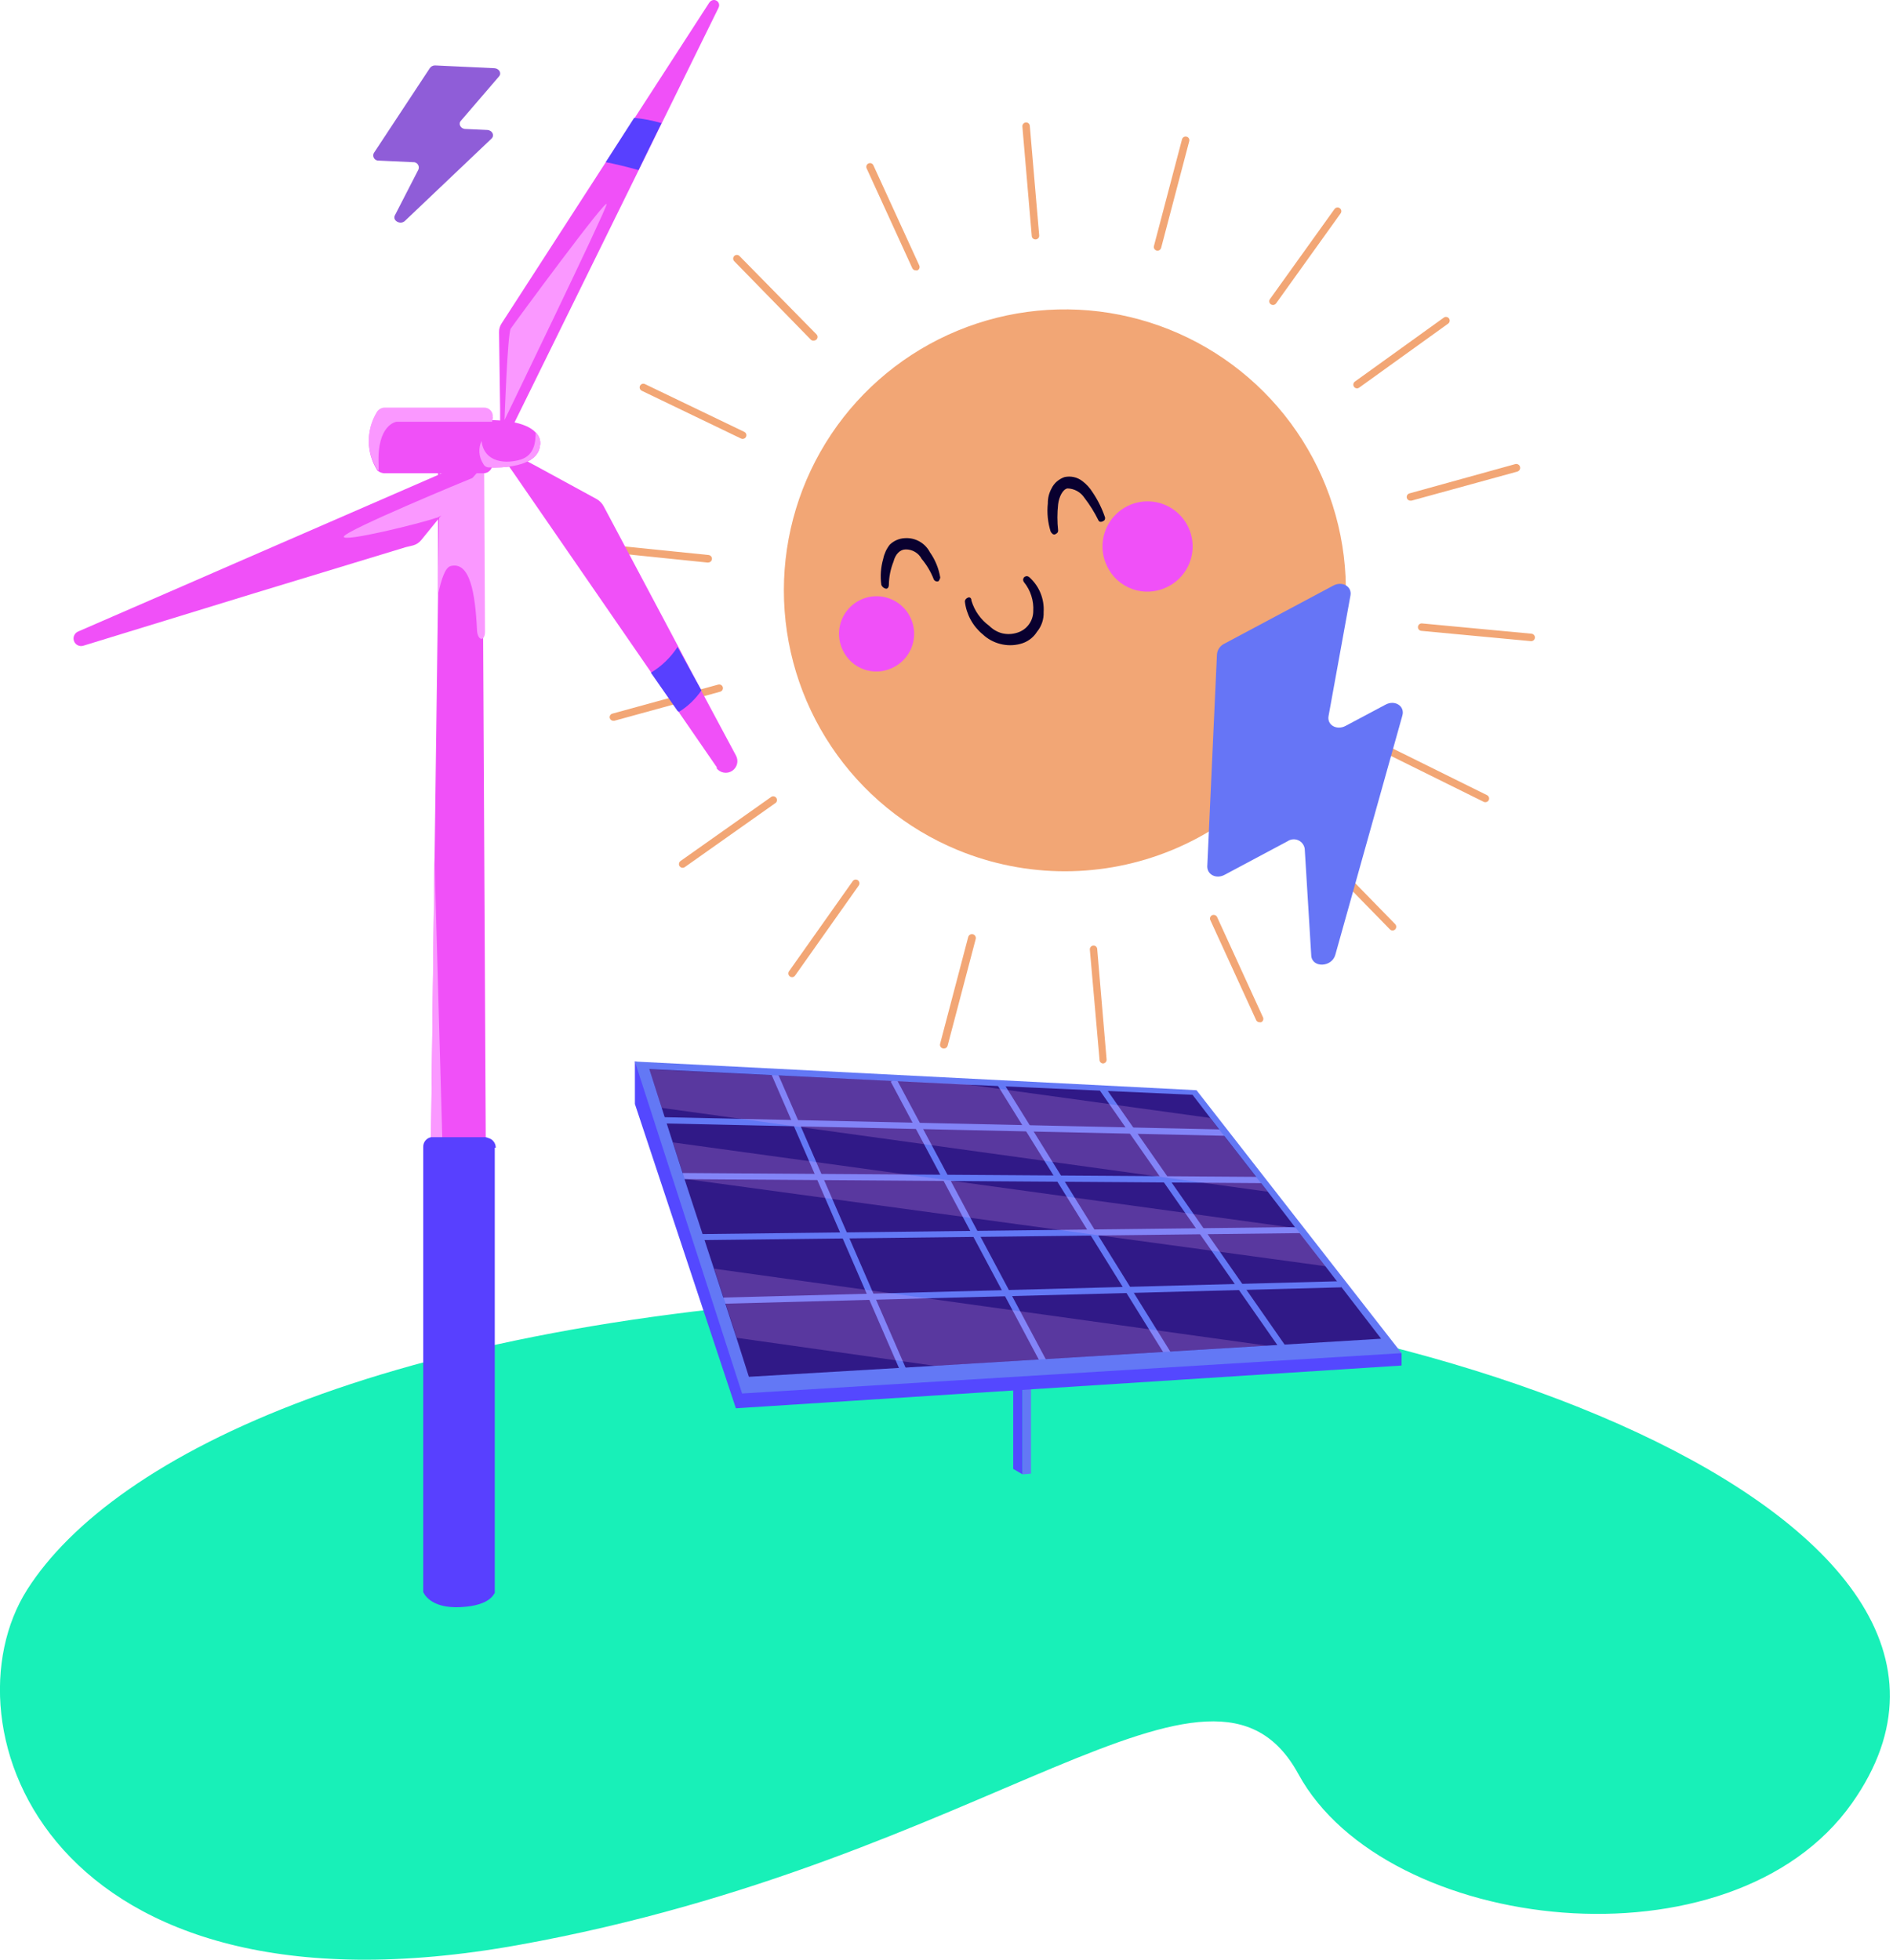 <svg viewBox="0 0 282 292" fill="none" xmlns="http://www.w3.org/2000/svg">
    <g clip-path="url(#clip0_1_212)">
        <path d="M137.784 192.719C58.404 195.842 16.823 216.773 4.052 236.853C-8.719 256.933 6.794 302.477 77.209 289.806C147.623 277.136 180.441 240.557 193.424 264.342C206.408 288.127 257.94 294.127 275.905 268.652C306.405 225.402 206.218 190.044 137.784 192.719Z" fill="#18F0B8" />
        <path d="M142.62 126.636C134.97 123.469 128.431 118.104 123.83 111.22C119.23 104.336 116.774 96.242 116.773 87.963C116.772 79.683 119.227 71.589 123.827 64.704C128.426 57.82 134.964 52.454 142.614 49.285C150.263 46.116 158.68 45.287 166.801 46.902C174.922 48.518 182.381 52.505 188.236 58.36C194.09 64.214 198.077 71.674 199.692 79.795C201.307 87.915 200.477 96.333 197.308 103.982C193.059 114.237 184.911 122.385 174.655 126.634C164.399 130.882 152.876 130.883 142.62 126.636V126.636Z" fill="#F2A675" />
        <path d="M136.441 40.283C136.514 40.305 136.592 40.305 136.665 40.283C136.731 40.254 136.791 40.212 136.842 40.16C136.892 40.107 136.931 40.045 136.957 39.978C136.983 39.91 136.995 39.838 136.993 39.766C136.991 39.693 136.975 39.622 136.945 39.556L130.106 24.624C130.076 24.558 130.033 24.497 129.979 24.448C129.925 24.398 129.862 24.359 129.793 24.334C129.725 24.309 129.651 24.298 129.578 24.302C129.505 24.305 129.433 24.324 129.367 24.356C129.237 24.419 129.137 24.53 129.087 24.665C129.037 24.801 129.041 24.951 129.099 25.083L135.904 39.959C135.95 40.061 136.026 40.147 136.122 40.205C136.218 40.263 136.329 40.291 136.441 40.283V40.283Z" fill="#F2A675" />
        <path d="M187.649 152.313C187.722 152.329 187.799 152.329 187.873 152.313C187.939 152.284 187.999 152.242 188.049 152.189C188.099 152.137 188.138 152.075 188.164 152.007C188.19 151.94 188.203 151.868 188.201 151.795C188.199 151.723 188.182 151.651 188.152 151.585L181.314 136.643C181.25 136.51 181.138 136.407 181 136.354C180.863 136.302 180.71 136.305 180.575 136.363C180.508 136.393 180.448 136.436 180.398 136.49C180.348 136.544 180.31 136.607 180.285 136.676C180.26 136.744 180.249 136.818 180.252 136.891C180.256 136.964 180.274 137.036 180.306 137.102L187.145 152.033C187.195 152.122 187.268 152.195 187.357 152.244C187.446 152.294 187.547 152.317 187.649 152.313V152.313Z" fill="#F2A675" />
        <path d="M154.294 35.672C154.367 35.667 154.439 35.649 154.504 35.616C154.57 35.584 154.628 35.539 154.676 35.484C154.724 35.428 154.761 35.364 154.784 35.294C154.806 35.225 154.815 35.151 154.809 35.078L153.41 18.748C153.404 18.675 153.384 18.604 153.35 18.538C153.317 18.473 153.27 18.415 153.214 18.369C153.158 18.322 153.092 18.286 153.022 18.265C152.952 18.244 152.878 18.237 152.805 18.244C152.66 18.261 152.526 18.334 152.433 18.446C152.339 18.558 152.292 18.703 152.302 18.849L153.701 35.168C153.706 35.24 153.726 35.31 153.759 35.375C153.792 35.439 153.837 35.496 153.893 35.543C153.948 35.59 154.011 35.626 154.08 35.648C154.149 35.67 154.222 35.678 154.294 35.672V35.672Z" fill="#F2A675" />
        <path d="M164.345 158.458C164.492 158.443 164.627 158.372 164.721 158.259C164.815 158.146 164.861 158 164.849 157.853L163.45 141.389C163.444 141.316 163.424 141.246 163.391 141.182C163.358 141.117 163.313 141.06 163.258 141.013C163.203 140.966 163.139 140.931 163.07 140.909C163.001 140.887 162.929 140.879 162.856 140.885C162.711 140.902 162.578 140.974 162.484 141.086C162.39 141.199 162.343 141.343 162.353 141.489L163.797 157.909C163.795 157.982 163.808 158.054 163.835 158.121C163.862 158.188 163.903 158.249 163.954 158.3C164.005 158.352 164.066 158.392 164.133 158.419C164.201 158.446 164.273 158.459 164.345 158.458Z" fill="#F2A675" />
        <path d="M172.438 37.351C172.56 37.35 172.679 37.309 172.776 37.234C172.873 37.16 172.943 37.055 172.975 36.937L177.161 21.031C177.18 20.962 177.184 20.889 177.174 20.817C177.165 20.746 177.141 20.677 177.105 20.614C177.068 20.552 177.02 20.497 176.962 20.454C176.905 20.41 176.839 20.378 176.769 20.36C176.627 20.322 176.475 20.342 176.347 20.415C176.22 20.489 176.126 20.61 176.086 20.752L171.9 36.657C171.882 36.727 171.878 36.801 171.888 36.873C171.899 36.945 171.923 37.015 171.961 37.077C171.998 37.14 172.048 37.194 172.107 37.237C172.166 37.28 172.232 37.311 172.303 37.328C172.346 37.347 172.392 37.354 172.438 37.351Z" fill="#F2A675" />
        <path d="M140.627 156.23C140.75 156.23 140.869 156.189 140.966 156.114C141.063 156.039 141.133 155.935 141.165 155.816L145.351 139.911C145.389 139.763 145.367 139.605 145.29 139.473C145.212 139.34 145.085 139.245 144.937 139.206C144.788 139.167 144.631 139.189 144.498 139.267C144.366 139.345 144.27 139.472 144.232 139.62L140.045 155.536C140.027 155.607 140.023 155.68 140.033 155.753C140.044 155.825 140.068 155.894 140.106 155.957C140.143 156.019 140.193 156.074 140.252 156.117C140.311 156.16 140.377 156.191 140.448 156.208L140.627 156.23Z" fill="#F2A675" />
        <path d="M189.63 45.443C189.718 45.444 189.806 45.424 189.886 45.385C189.965 45.346 190.035 45.29 190.089 45.219L199.715 31.788C199.757 31.729 199.788 31.661 199.804 31.59C199.82 31.519 199.822 31.445 199.81 31.373C199.797 31.302 199.771 31.233 199.731 31.171C199.692 31.11 199.64 31.057 199.58 31.015C199.461 30.931 199.313 30.897 199.169 30.92C199.025 30.943 198.895 31.021 198.808 31.139L189.182 44.57C189.139 44.629 189.109 44.697 189.093 44.768C189.076 44.839 189.074 44.913 189.087 44.984C189.099 45.056 189.126 45.125 189.166 45.187C189.205 45.248 189.256 45.301 189.316 45.342C189.407 45.409 189.517 45.444 189.63 45.443V45.443Z" fill="#F2A675" />
        <path d="M117.995 145.597C118.083 145.597 118.17 145.575 118.248 145.534C118.326 145.493 118.393 145.434 118.443 145.362L127.935 131.931C128.015 131.809 128.046 131.661 128.021 131.518C127.996 131.374 127.917 131.245 127.8 131.158C127.741 131.116 127.674 131.085 127.603 131.069C127.532 131.052 127.458 131.051 127.386 131.063C127.314 131.076 127.245 131.102 127.184 131.142C127.122 131.181 127.069 131.232 127.028 131.293L117.536 144.724C117.456 144.846 117.425 144.993 117.45 145.137C117.475 145.28 117.554 145.409 117.671 145.496C117.767 145.561 117.88 145.597 117.995 145.597V145.597Z" fill="#F2A675" />
        <path d="M202.155 57.867C202.273 57.868 202.387 57.829 202.479 57.755L215.732 48.219C215.791 48.176 215.84 48.123 215.878 48.061C215.916 47.999 215.942 47.93 215.953 47.858C215.965 47.787 215.962 47.713 215.945 47.643C215.928 47.572 215.897 47.505 215.855 47.447C215.812 47.388 215.758 47.338 215.697 47.3C215.635 47.262 215.566 47.237 215.494 47.225C215.422 47.214 215.349 47.217 215.279 47.233C215.208 47.25 215.141 47.281 215.083 47.324L201.83 56.86C201.713 56.947 201.634 57.077 201.611 57.221C201.588 57.365 201.623 57.513 201.707 57.632C201.758 57.704 201.825 57.762 201.903 57.803C201.981 57.844 202.067 57.866 202.155 57.867Z" fill="#F2A675" />
        <path d="M101.699 129.3C101.811 129.301 101.921 129.266 102.012 129.199L115.443 119.708C115.515 119.671 115.577 119.62 115.627 119.557C115.676 119.494 115.712 119.422 115.731 119.344C115.75 119.266 115.752 119.185 115.738 119.107C115.723 119.028 115.691 118.954 115.645 118.888C115.599 118.823 115.54 118.768 115.471 118.727C115.402 118.687 115.325 118.662 115.245 118.654C115.165 118.645 115.085 118.654 115.009 118.68C114.933 118.705 114.864 118.747 114.805 118.801L101.374 128.293C101.257 128.38 101.178 128.509 101.153 128.652C101.128 128.796 101.159 128.944 101.24 129.065C101.291 129.139 101.36 129.199 101.44 129.24C101.52 129.281 101.609 129.302 101.699 129.3V129.3Z" fill="#F2A675" />
        <path d="M210.113 74.601H210.258L226.029 70.269C226.178 70.229 226.304 70.132 226.381 69.998C226.457 69.865 226.478 69.707 226.438 69.558C226.398 69.41 226.3 69.283 226.167 69.207C226.034 69.13 225.875 69.11 225.727 69.15L209.967 73.515C209.825 73.554 209.704 73.648 209.631 73.776C209.558 73.904 209.538 74.055 209.576 74.198C209.608 74.315 209.678 74.418 209.775 74.491C209.873 74.564 209.991 74.603 210.113 74.601V74.601Z" fill="#F2A675" />
        <path d="M91.368 107.396H91.513L107.284 103.064C107.354 103.046 107.419 103.014 107.477 102.97C107.534 102.927 107.583 102.872 107.619 102.81C107.656 102.747 107.679 102.678 107.689 102.607C107.699 102.535 107.694 102.462 107.676 102.393C107.636 102.25 107.543 102.13 107.415 102.056C107.287 101.983 107.135 101.963 106.993 102.001L91.222 106.332C91.152 106.352 91.086 106.385 91.029 106.43C90.972 106.475 90.924 106.531 90.889 106.594C90.853 106.658 90.831 106.728 90.823 106.8C90.815 106.872 90.821 106.945 90.841 107.015C90.879 107.125 90.949 107.221 91.044 107.29C91.138 107.358 91.251 107.395 91.368 107.396V107.396Z" fill="#F2A675" />
        <path d="M228.111 95.531C228.248 95.529 228.38 95.477 228.481 95.384C228.582 95.291 228.646 95.164 228.659 95.028C228.669 94.882 228.622 94.737 228.528 94.625C228.435 94.512 228.301 94.44 228.156 94.423L211.837 92.89C211.69 92.877 211.544 92.923 211.431 93.017C211.318 93.112 211.246 93.247 211.232 93.393C211.224 93.466 211.231 93.54 211.253 93.61C211.274 93.68 211.309 93.746 211.356 93.802C211.403 93.859 211.461 93.905 211.526 93.939C211.591 93.972 211.663 93.992 211.736 93.998L228.055 95.531H228.111Z" fill="#F2A675" />
        <path d="M105.471 83.812C105.619 83.82 105.764 83.768 105.874 83.668C105.985 83.569 106.051 83.429 106.058 83.281C106.066 83.132 106.014 82.987 105.914 82.877C105.814 82.767 105.675 82.701 105.527 82.693L89.196 81.025C89.048 81.01 88.899 81.055 88.784 81.15C88.668 81.244 88.595 81.381 88.581 81.529C88.566 81.677 88.61 81.826 88.705 81.941C88.799 82.057 88.936 82.13 89.084 82.145L105.415 83.823L105.471 83.812Z" fill="#F2A675" />
        <path d="M221.272 119.529C221.376 119.529 221.477 119.501 221.566 119.447C221.655 119.394 221.727 119.318 221.776 119.227C221.808 119.16 221.827 119.089 221.832 119.015C221.837 118.942 221.827 118.868 221.803 118.798C221.779 118.729 221.741 118.664 221.693 118.609C221.644 118.554 221.585 118.509 221.518 118.477L206.867 111.224C206.738 111.178 206.597 111.181 206.47 111.233C206.343 111.285 206.24 111.381 206.179 111.503C206.118 111.626 206.105 111.767 206.141 111.899C206.177 112.031 206.26 112.145 206.374 112.22L221.026 119.473C221.102 119.513 221.187 119.532 221.272 119.529V119.529Z" fill="#F2A675" />
        <path d="M110.63 65.4C110.735 65.399 110.837 65.369 110.926 65.314C111.015 65.259 111.087 65.18 111.134 65.087C111.166 65.021 111.185 64.95 111.19 64.878C111.194 64.805 111.184 64.732 111.16 64.663C111.136 64.594 111.099 64.531 111.05 64.477C111.002 64.423 110.943 64.379 110.877 64.348L96.08 57.229C96.014 57.197 95.943 57.178 95.871 57.174C95.798 57.169 95.725 57.179 95.656 57.203C95.588 57.227 95.524 57.264 95.47 57.313C95.416 57.362 95.372 57.421 95.341 57.487C95.28 57.62 95.273 57.773 95.324 57.911C95.374 58.049 95.477 58.162 95.61 58.225L110.395 65.344C110.469 65.378 110.549 65.397 110.63 65.4Z" fill="#F2A675" />
        <path d="M207.46 138.646C207.567 138.643 207.671 138.608 207.76 138.547C207.848 138.486 207.917 138.401 207.958 138.302C208 138.203 208.012 138.094 207.993 137.988C207.974 137.883 207.925 137.785 207.852 137.706L196.413 125.987C196.306 125.905 196.173 125.863 196.039 125.871C195.904 125.879 195.777 125.934 195.68 126.028C195.584 126.122 195.524 126.248 195.513 126.382C195.501 126.517 195.539 126.651 195.618 126.759L207.057 138.478C207.164 138.586 207.309 138.646 207.46 138.646V138.646Z" fill="#F2A675" />
        <path d="M121.23 50.749C121.376 50.747 121.516 50.691 121.622 50.592C121.674 50.541 121.715 50.48 121.744 50.413C121.772 50.345 121.786 50.273 121.786 50.2C121.786 50.127 121.772 50.055 121.744 49.988C121.715 49.92 121.674 49.859 121.622 49.808L110.16 38.145C110.058 38.041 109.918 37.983 109.773 37.981C109.627 37.98 109.486 38.037 109.382 38.14C109.279 38.242 109.22 38.382 109.219 38.528C109.218 38.673 109.274 38.814 109.377 38.918L120.816 50.637C120.873 50.683 120.94 50.717 121.011 50.737C121.082 50.756 121.157 50.76 121.23 50.749V50.749Z" fill="#F2A675" />
        <path d="M143.739 89.633C143.96 91.541 144.911 93.289 146.392 94.513C147.125 95.204 148.023 95.697 149 95.945C149.975 96.203 151.001 96.203 151.977 95.945C153.016 95.689 153.915 95.039 154.484 94.132C155.163 93.31 155.514 92.265 155.469 91.2C155.53 90.238 155.373 89.274 155.011 88.381C154.648 87.488 154.09 86.688 153.376 86.04C153.323 85.982 153.258 85.936 153.186 85.905C153.112 85.871 153.032 85.852 152.951 85.849C152.873 85.851 152.796 85.87 152.727 85.905C152.651 85.93 152.585 85.977 152.537 86.04C152.457 86.138 152.413 86.26 152.413 86.387C152.413 86.513 152.457 86.636 152.537 86.734C153.525 87.953 154.021 89.499 153.925 91.065C153.923 91.782 153.691 92.48 153.264 93.056C152.837 93.632 152.237 94.056 151.552 94.266C150.828 94.503 150.055 94.538 149.313 94.367C148.575 94.176 147.902 93.789 147.366 93.248C146.094 92.318 145.162 90.997 144.713 89.487C144.713 89.062 144.433 88.927 144.153 89.062C143.873 89.196 143.739 89.398 143.739 89.633Z" fill="#09002F" />
        <path d="M164.625 77.119C164.178 75.787 163.553 74.522 162.767 73.358C162.366 72.707 161.846 72.138 161.234 71.679C160.862 71.389 160.43 71.186 159.969 71.086C159.512 70.985 159.038 70.985 158.581 71.086C158.171 71.227 157.792 71.444 157.462 71.724C157.123 72.011 156.849 72.365 156.656 72.765C156.277 73.449 156.084 74.221 156.096 75.004C155.947 76.413 156.088 77.837 156.51 79.19C156.656 79.469 156.924 79.749 157.204 79.604C157.484 79.458 157.629 79.335 157.629 79.055C157.484 77.754 157.484 76.44 157.629 75.138C157.764 74.019 158.323 72.899 159.017 72.776C159.518 72.787 160.009 72.919 160.447 73.16C160.886 73.402 161.259 73.746 161.536 74.164C162.345 75.21 163.047 76.335 163.629 77.522C163.763 77.802 164.043 77.802 164.323 77.656C164.603 77.511 164.625 77.399 164.625 77.119Z" fill="#09002F" />
        <path d="M140.068 86.051C139.845 84.693 139.317 83.403 138.523 82.279C138.172 81.604 137.631 81.046 136.966 80.674C136.302 80.302 135.544 80.132 134.785 80.186C133.944 80.225 133.148 80.572 132.546 81.16C132.062 81.776 131.729 82.496 131.572 83.264C131.206 84.528 131.111 85.855 131.293 87.159C131.356 87.302 131.452 87.429 131.572 87.528C131.694 87.63 131.841 87.695 131.998 87.719C132.266 87.719 132.412 87.45 132.412 87.159C132.429 85.966 132.664 84.786 133.106 83.678C133.386 82.559 134.091 81.865 134.919 81.865C135.407 81.857 135.888 81.985 136.307 82.234C136.726 82.477 137.068 82.834 137.292 83.264C138.061 84.18 138.673 85.216 139.105 86.331C139.168 86.456 139.276 86.552 139.407 86.599C139.537 86.649 139.681 86.649 139.81 86.599C139.939 86.44 140.028 86.252 140.068 86.051V86.051Z" fill="#09002F" />
        <path d="M164.916 84.361C164.33 83.16 164.116 81.812 164.301 80.489C164.485 79.166 165.06 77.928 165.952 76.934C166.843 75.939 168.011 75.233 169.307 74.906C170.602 74.579 171.965 74.645 173.222 75.096C174.479 75.548 175.573 76.364 176.364 77.441C177.155 78.517 177.607 79.805 177.662 81.139C177.717 82.474 177.373 83.795 176.674 84.933C175.974 86.071 174.952 86.975 173.736 87.528C172.146 88.275 170.325 88.361 168.671 87.767C167.018 87.173 165.668 85.948 164.916 84.361V84.361Z" fill="#F050F8" />
        <path d="M125.562 96.908C125.07 95.909 124.887 94.785 125.037 93.681C125.187 92.578 125.663 91.544 126.404 90.712C127.145 89.88 128.118 89.289 129.197 89.013C130.276 88.737 131.413 88.79 132.463 89.164C133.512 89.538 134.425 90.217 135.087 91.114C135.748 92.01 136.126 93.084 136.174 94.197C136.221 95.31 135.935 96.412 135.353 97.361C134.77 98.311 133.918 99.065 132.904 99.527C131.583 100.152 130.068 100.227 128.691 99.736C127.315 99.245 126.189 98.228 125.562 96.908V96.908Z" fill="#F050F8" />
        <path d="M72.799 205.625C72.335 205.397 71.89 205.135 71.467 204.841C67.896 202.199 67.101 206.688 64.751 206.811H63.822L64.214 170.893V169.438L64.74 127.845L65.254 88.748V69.989L69.732 70.381L71.847 70.504V71.724L71.97 94.322L72.362 169.595L72.799 205.625Z" fill="#F050F8" />
        <path d="M72.25 94.11C72.25 95.565 71.198 95.565 71.064 93.987C70.806 88.39 70.011 83.566 67.101 84.35C66.307 84.618 65.769 86.208 65.254 88.592L65.523 69.832L72.127 70.359L72.25 94.121V94.11Z" fill="#FA98FF" />
        <path d="M106.803 114.358L100.982 105.907L97.02 100.221L76.537 70.504L75.608 69.183L76.66 67.728L79.94 69.485L88.894 74.365C89.347 74.63 89.716 75.018 89.957 75.485L101.049 96.36L104.486 102.952L109.645 112.589C109.851 112.974 109.904 113.422 109.795 113.844C109.685 114.266 109.42 114.631 109.053 114.867C108.686 115.103 108.244 115.192 107.814 115.116C107.385 115.04 107 114.805 106.735 114.458L106.803 114.358Z" fill="#F050F8" />
        <path d="M73.313 62.848C72.983 64.861 72.983 66.913 73.313 68.926C73.354 69.111 73.354 69.303 73.313 69.489C73.273 69.675 73.192 69.849 73.077 70C72.962 70.151 72.815 70.276 72.647 70.365C72.48 70.454 72.294 70.505 72.105 70.515H57.196C56.917 70.487 56.649 70.395 56.412 70.246C56.278 70.112 56.144 70.112 56.144 69.978C55.364 68.707 54.951 67.244 54.951 65.753C54.951 64.261 55.364 62.799 56.144 61.527C56.252 61.339 56.404 61.18 56.588 61.063C56.771 60.946 56.979 60.875 57.196 60.856H72.105C72.286 60.851 72.466 60.888 72.63 60.964C72.795 61.039 72.94 61.151 73.055 61.292C73.17 61.432 73.25 61.597 73.291 61.774C73.332 61.951 73.332 62.134 73.291 62.311L73.313 62.848Z" fill="#F050F8" />
        <path d="M80.454 66.284C80.186 69.709 74.511 69.709 72.799 69.642C72.631 69.639 72.468 69.589 72.328 69.498C72.187 69.407 72.075 69.279 72.004 69.127C71.823 68.657 71.691 68.17 71.612 67.672C71.489 67.404 71.489 67.001 71.344 66.553C71.151 65.305 71.435 64.031 72.138 62.982C72.214 62.845 72.329 62.735 72.469 62.665C72.609 62.595 72.767 62.569 72.922 62.591C74.254 62.591 78.216 62.714 79.794 64.437C80.046 64.671 80.238 64.962 80.355 65.285C80.472 65.608 80.51 65.955 80.466 66.296L80.454 66.284Z" fill="#F050F8" />
        <path d="M73.436 62.176C73.436 62.445 73.313 62.579 73.313 62.848H59.042C59.042 62.848 56.132 63.24 56.401 69.183V70.112C56.278 69.989 56.132 69.989 56.132 69.844C55.357 68.57 54.947 67.109 54.947 65.618C54.947 64.128 55.357 62.666 56.132 61.393C56.251 61.2 56.415 61.039 56.61 60.924C56.805 60.809 57.025 60.743 57.252 60.733H72.105C72.29 60.726 72.474 60.76 72.644 60.832C72.815 60.904 72.968 61.013 73.091 61.151C73.215 61.289 73.307 61.452 73.361 61.629C73.415 61.806 73.429 61.993 73.403 62.176H73.436Z" fill="#FA98FF" />
        <path d="M65.915 170.613L64.191 170.747L64.717 127.688L65.915 170.613Z" fill="#FA98FF" />
        <path d="M80.454 66.284C80.186 69.709 74.511 69.709 72.799 69.642C72.631 69.639 72.468 69.589 72.328 69.498C72.187 69.407 72.075 69.279 72.004 69.127C71.67 68.627 71.469 68.049 71.422 67.45C71.376 66.85 71.483 66.248 71.735 65.702C72.127 68.993 75.429 69.127 77.555 68.478C79.682 67.829 79.794 65.702 79.794 64.393C80.037 64.651 80.222 64.959 80.336 65.295C80.45 65.631 80.49 65.987 80.454 66.34V66.284Z" fill="#FA98FF" />
        <path d="M73.705 171.016V237.379C73.571 237.312 73.291 239.214 68.646 239.461C64.001 239.707 63.117 237.312 63.05 237.222V170.893C63.039 170.548 63.153 170.211 63.371 169.944C63.589 169.677 63.896 169.497 64.236 169.438H72.071C72.298 169.419 72.526 169.461 72.731 169.561C73.055 169.642 73.341 169.829 73.544 170.094C73.748 170.358 73.856 170.683 73.851 171.016H73.705Z" fill="#5840FF" />
        <path d="M71.735 69.721L71.467 69.989L70.538 71.041L69.866 71.836L68.937 72.955L65.758 76.772L62.747 80.477C62.442 80.854 62.027 81.127 61.561 81.26L60.442 81.529L37.854 88.401L29.65 90.92L12.48 96.192C12.2 96.297 11.889 96.287 11.616 96.163C11.343 96.039 11.13 95.812 11.025 95.531C10.92 95.251 10.93 94.94 11.054 94.667C11.178 94.394 11.405 94.182 11.685 94.076L27.132 87.361L35.168 83.857L65.814 70.526L70.448 68.556L71.377 69.743H71.769L71.735 69.721Z" fill="#F050F8" />
        <path d="M70.672 71.041L70.011 71.836L69.071 72.955L65.904 76.772C65.501 76.895 65.232 77.164 64.963 77.164C62.725 77.959 50.972 80.869 51.219 79.951C51.465 79.033 69.34 71.623 70.672 71.097V71.041Z" fill="#FA98FF" />
        <path d="M107.015 1.209L98.564 18.39L95.128 25.386L76.347 63.553V63.676L74.769 63.408H74.5V60.856L74.343 49.495C74.332 49.024 74.469 48.562 74.735 48.174L90.181 24.266L94.49 17.662L105.594 0.492C106.209 -0.548 107.53 0.235 107.015 1.209Z" fill="#F050F8" />
        <path d="M75.16 62.579C75.16 62.579 90.013 31.922 90.36 30.467C90.707 29.012 76.582 48.219 76.089 48.958C75.597 49.696 75.16 62.579 75.16 62.579Z" fill="#FA98FF" />
        <path d="M104.497 102.863C103.625 104.137 102.501 105.219 101.195 106.041C101.094 106.031 101 105.988 100.926 105.918L96.964 100.232C98.557 99.272 99.912 97.963 100.926 96.404L104.497 102.863Z" fill="#5840FF" />
        <path d="M98.542 18.345L95.117 25.341C93.27 24.826 91.547 24.412 90.237 24.165L94.468 17.562C95.848 17.691 97.212 17.954 98.542 18.345V18.345Z" fill="#5840FF" />
        <path d="M153.589 206.039V219.571L152.324 219.683V205.669L153.589 206.039Z" fill="#6378F5" />
        <path d="M152.313 219.672L150.936 218.866V206.554L152.313 205.625V219.672Z" fill="#5448FF" />
        <path d="M208.792 201.617V203.464L109.623 209.833L94.58 164.491V158.133L208.792 201.617Z" fill="#5448FF" />
        <path d="M110.563 207.628L208.792 201.617L178.247 162.442L94.58 158.167L110.563 207.673V207.628Z" fill="#6378F5" />
        <path d="M96.729 159.286L98.576 165.073L100.21 170.177L101.945 175.605L106.355 189.037L109.713 199.345L111.559 205.143L139.206 203.509L188.623 200.509L205.748 199.468L197.465 188.701L193.055 183.026L188.891 177.598L180.317 166.595L177.653 163.125L144.075 161.614L96.785 159.297L96.729 159.286Z" fill="#301987" />
        <path d="M199.827 190.895L107.418 193.346V194.264L199.827 191.812V190.895Z" fill="#6378F5" />
        <path d="M193.85 182.825L104.53 183.877V184.772L193.85 183.731V182.825Z" fill="#6378F5" />
        <path d="M101.654 174.777V175.695L188.197 176.288V175.359L101.654 174.777Z" fill="#6378F5" />
        <path d="M98.9 166.461V167.39L182.657 169.236V168.307L98.9 166.461Z" fill="#6378F5" />
        <path d="M115.757 159.7L114.906 160.058L134.169 204.404L135.02 204.046L115.757 159.7Z" fill="#6378F5" />
        <path d="M133.52 160.719L132.692 161.166L154.988 203.028L155.816 202.58L133.52 160.719Z" fill="#6378F5" />
        <path d="M149.335 161.11L148.541 161.603L173.613 202.009L174.419 201.517L149.335 161.11Z" fill="#6378F5" />
        <path d="M164.614 161.961L163.841 162.487L190.704 201.013L191.477 200.498L164.614 161.961Z" fill="#6378F5" />
        <path opacity="0.2" d="M96.729 159.286L98.576 165.073L188.835 177.564L180.273 166.573L144.052 161.58L96.729 159.342V159.286Z" fill="#FFB5FF" />
        <path opacity="0.2" d="M100.255 170.221L101.99 175.65L197.465 188.667L193.066 182.992L100.255 170.221Z" fill="#FFB5FF" />
        <path opacity="0.2" d="M106.4 189.025L109.757 199.334L139.262 203.509L188.69 200.498L106.388 189.037L106.4 189.025Z" fill="#FFB5FF" />
        <path d="M181.291 97.468L179.847 129.099C179.847 130.33 181.179 131.013 182.422 130.352L191.801 125.349C192.032 125.19 192.299 125.092 192.578 125.065C192.857 125.039 193.138 125.083 193.394 125.195C193.651 125.307 193.875 125.483 194.045 125.706C194.214 125.929 194.324 126.191 194.364 126.468L195.338 142.385C195.461 144.243 198.394 144.153 198.92 142.273L208.915 106.601C209.307 105.213 207.796 104.239 206.408 104.989L200.453 108.157C199.133 108.862 197.678 108.034 197.913 106.702L201.181 88.715C201.416 87.383 199.961 86.543 198.629 87.249L182.366 95.923C182.071 96.07 181.819 96.288 181.631 96.558C181.443 96.828 181.326 97.141 181.291 97.468Z" fill="#6675F6" />
        <path d="M64.023 10.163L55.685 22.811C55.623 22.933 55.594 23.07 55.602 23.207C55.611 23.344 55.655 23.476 55.732 23.59C55.808 23.704 55.913 23.796 56.037 23.856C56.16 23.916 56.298 23.941 56.434 23.93L61.527 24.165C61.666 24.153 61.805 24.177 61.931 24.235C62.057 24.294 62.166 24.384 62.246 24.497C62.326 24.61 62.376 24.742 62.389 24.881C62.402 25.019 62.379 25.158 62.322 25.285L58.83 32.079C58.416 32.873 59.647 33.556 60.33 32.907L73.224 20.651C73.716 20.17 73.336 19.409 72.586 19.364L69.351 19.218C68.635 19.218 68.232 18.479 68.657 17.998L74.343 11.383C74.769 10.891 74.343 10.197 73.649 10.163L64.818 9.749C64.661 9.745 64.506 9.781 64.367 9.854C64.228 9.926 64.11 10.033 64.023 10.163V10.163Z" fill="#8F5DD8" />
    </g>
    <defs>
        <clipPath id="clip0_1_212">
            <rect width="281.546" height="292" fill="white" />
        </clipPath>
    </defs>
</svg>